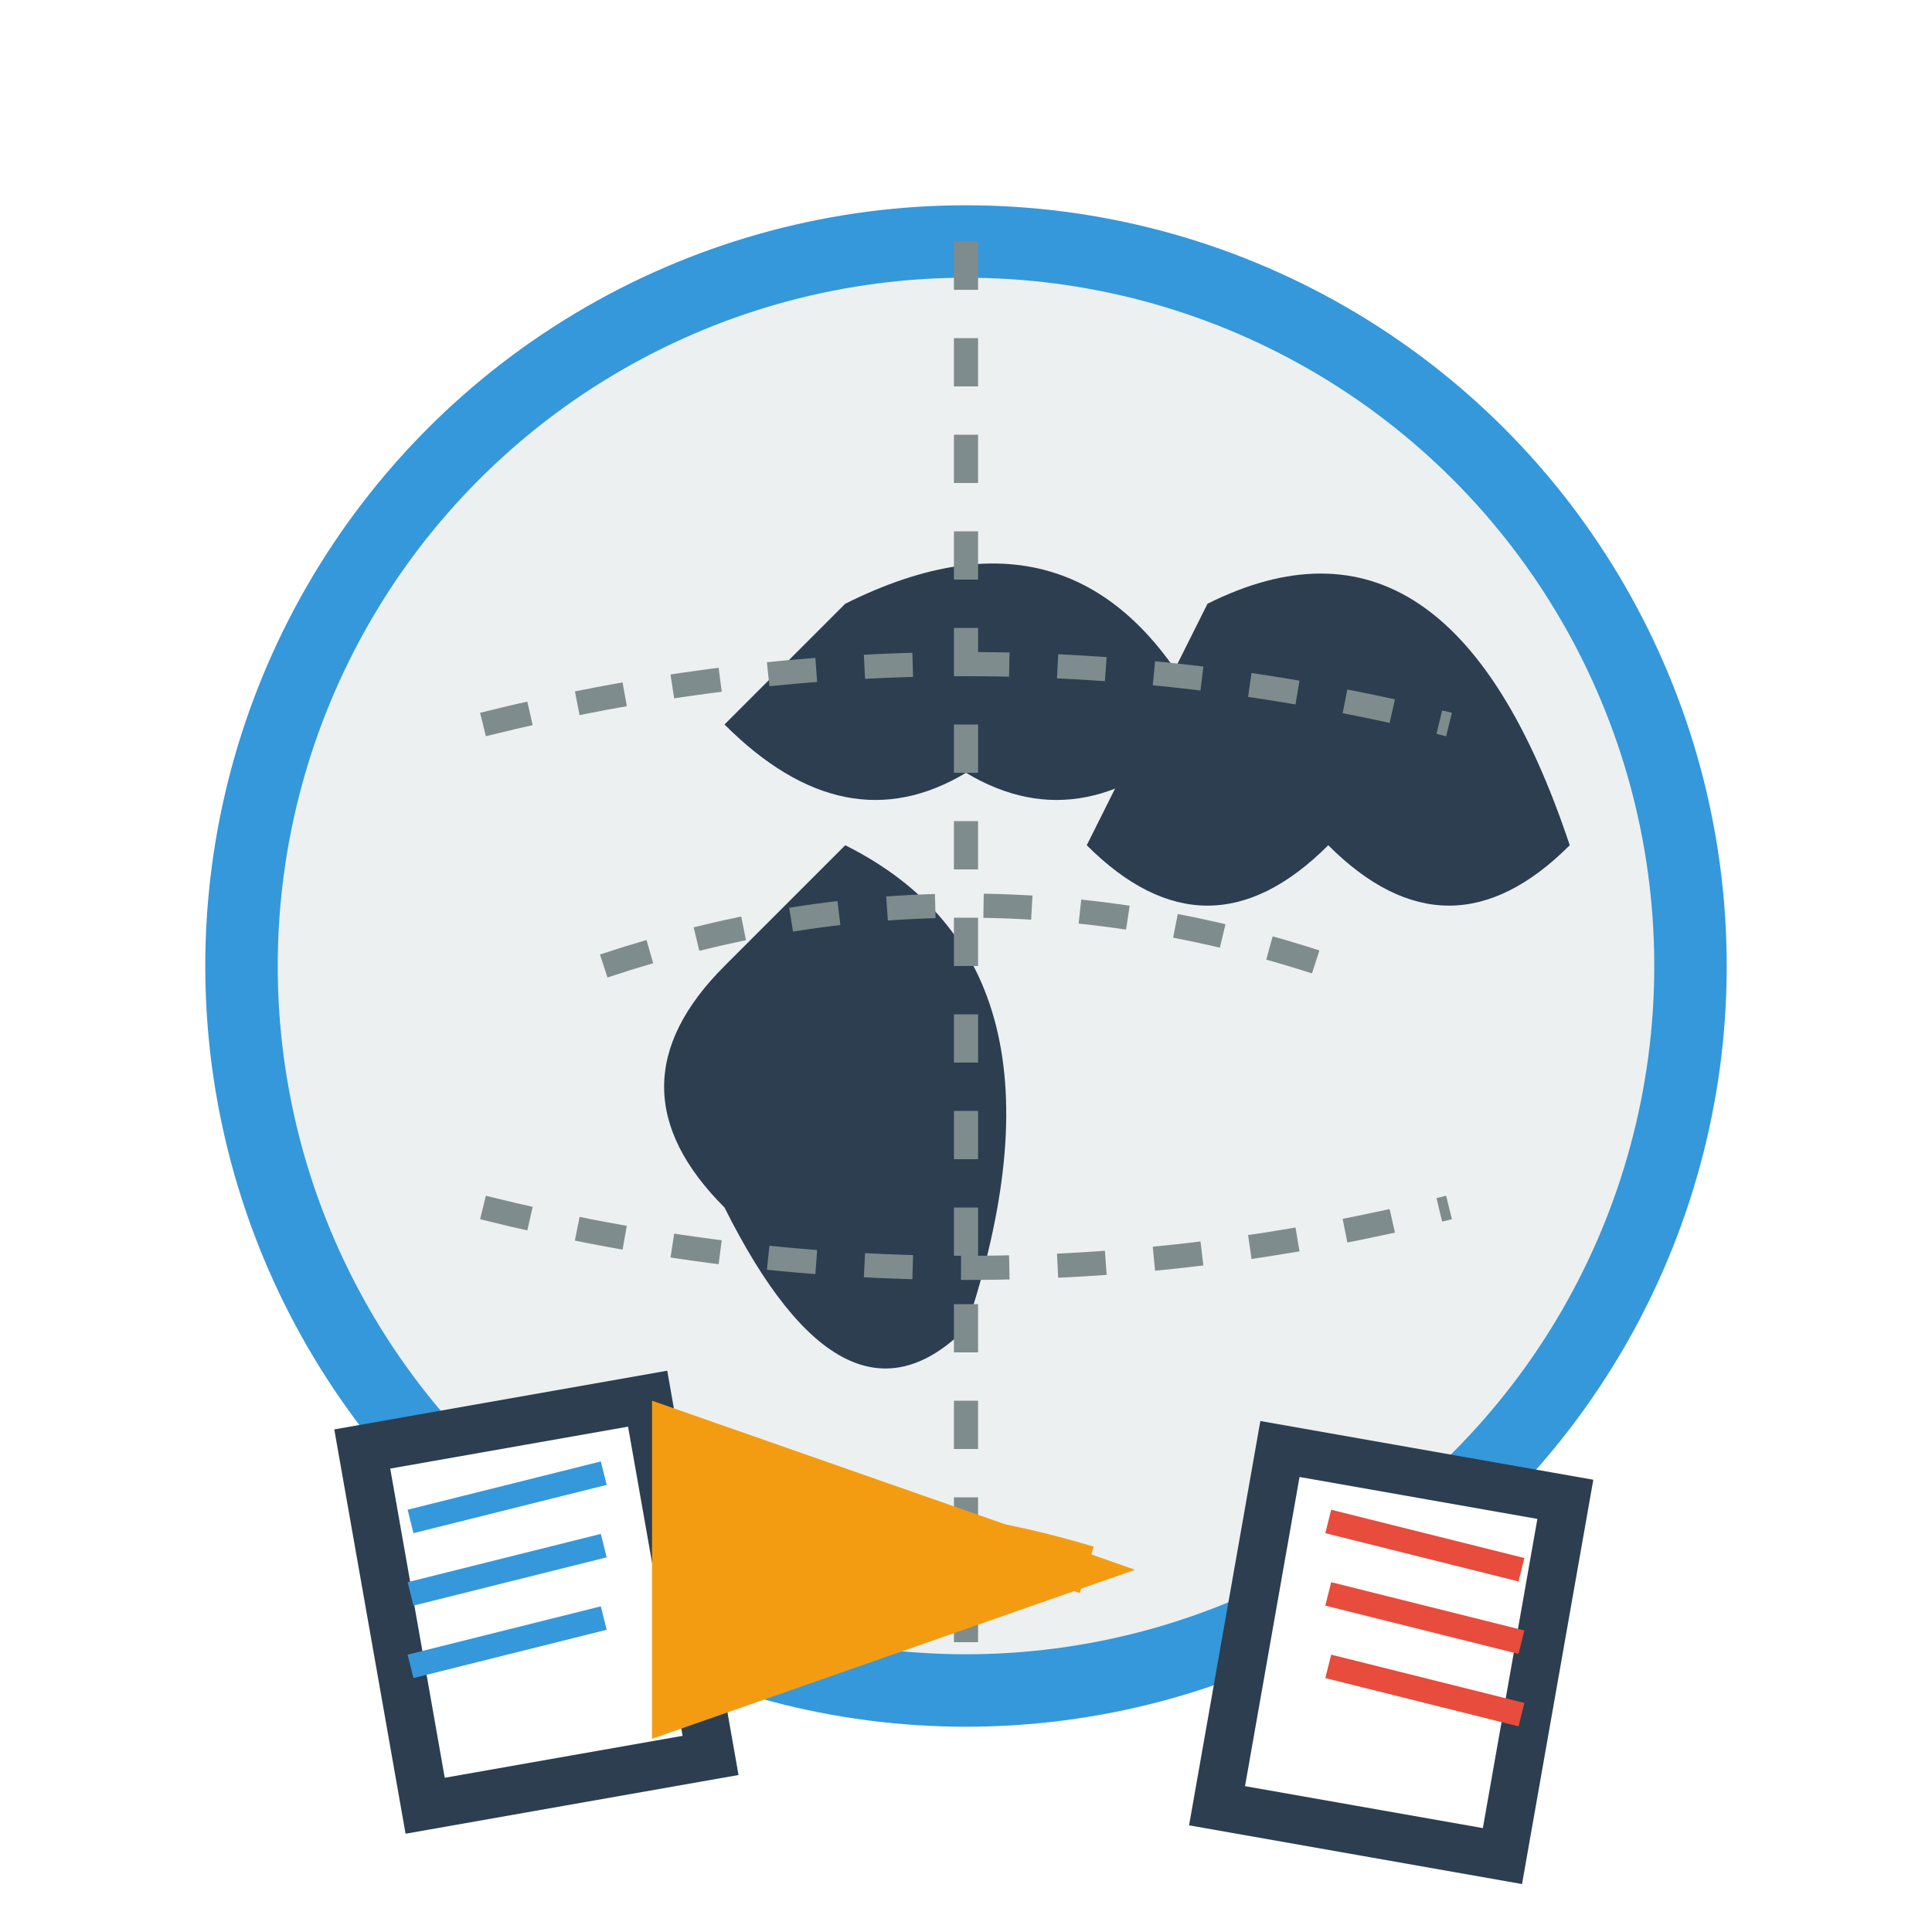 <svg width="80" height="80" viewBox="0 0 80 80" xmlns="http://www.w3.org/2000/svg">
  <defs>
    <filter id="sketch" x="0%" y="0%" width="100%" height="100%">
      <feTurbulence baseFrequency="0.04" numOctaves="2" result="noise"/>
      <feDisplacementMap in="SourceGraphic" in2="noise" scale="0.8"/>
    </filter>
  </defs>
  
  <!-- Globe outline -->
  <circle cx="40" cy="40" r="30" fill="#ecf0f1" stroke="#3498db" stroke-width="3" filter="url(#sketch)"/>
  
  <!-- Continents (simplified hand-drawn style) -->
  <!-- Europe -->
  <path d="M35 25 Q45 20 50 30 Q45 35 40 32 Q35 35 30 30 Z" fill="#2c3e50" filter="url(#sketch)"/>
  
  <!-- Asia -->
  <path d="M50 25 Q60 20 65 35 Q60 40 55 35 Q50 40 45 35 Z" fill="#2c3e50" filter="url(#sketch)"/>
  
  <!-- Africa -->
  <path d="M35 35 Q45 40 40 55 Q35 60 30 50 Q25 45 30 40 Z" fill="#2c3e50" filter="url(#sketch)"/>
  
  <!-- Longitude/Latitude lines -->
  <path d="M40 10 Q40 40 40 70" stroke="#7f8c8d" stroke-width="1" fill="none" stroke-dasharray="2,2"/>
  <path d="M25 40 Q40 35 55 40" stroke="#7f8c8d" stroke-width="1" fill="none" stroke-dasharray="2,2"/>
  <path d="M20 30 Q40 25 60 30" stroke="#7f8c8d" stroke-width="1" fill="none" stroke-dasharray="2,2"/>
  <path d="M20 50 Q40 55 60 50" stroke="#7f8c8d" stroke-width="1" fill="none" stroke-dasharray="2,2"/>
  
  <!-- Documents/certificates -->
  <rect x="15" y="60" width="12" height="15" fill="#ffffff" stroke="#2c3e50" stroke-width="2" transform="rotate(-10 15 60)" filter="url(#sketch)"/>
  <rect x="53" y="60" width="12" height="15" fill="#ffffff" stroke="#2c3e50" stroke-width="2" transform="rotate(10 53 60)" filter="url(#sketch)"/>
  
  <!-- Lines on documents -->
  <line x1="17" y1="63" x2="25" y2="61" stroke="#3498db" stroke-width="1"/>
  <line x1="17" y1="66" x2="25" y2="64" stroke="#3498db" stroke-width="1"/>
  <line x1="17" y1="69" x2="25" y2="67" stroke="#3498db" stroke-width="1"/>
  
  <line x1="55" y1="63" x2="63" y2="65" stroke="#e74c3c" stroke-width="1"/>
  <line x1="55" y1="66" x2="63" y2="68" stroke="#e74c3c" stroke-width="1"/>
  <line x1="55" y1="69" x2="63" y2="71" stroke="#e74c3c" stroke-width="1"/>
  
  <!-- Connecting arrows -->
  <path d="M28 65 Q35 62 45 65" stroke="#f39c12" stroke-width="2" fill="none" marker-end="url(#arrowhead)" filter="url(#sketch)"/>
  
  <defs>
    <marker id="arrowhead" markerWidth="10" markerHeight="7" refX="9" refY="3.5" orient="auto">
      <polygon points="0 0, 10 3.5, 0 7" fill="#f39c12"/>
    </marker>
  </defs>
</svg>
